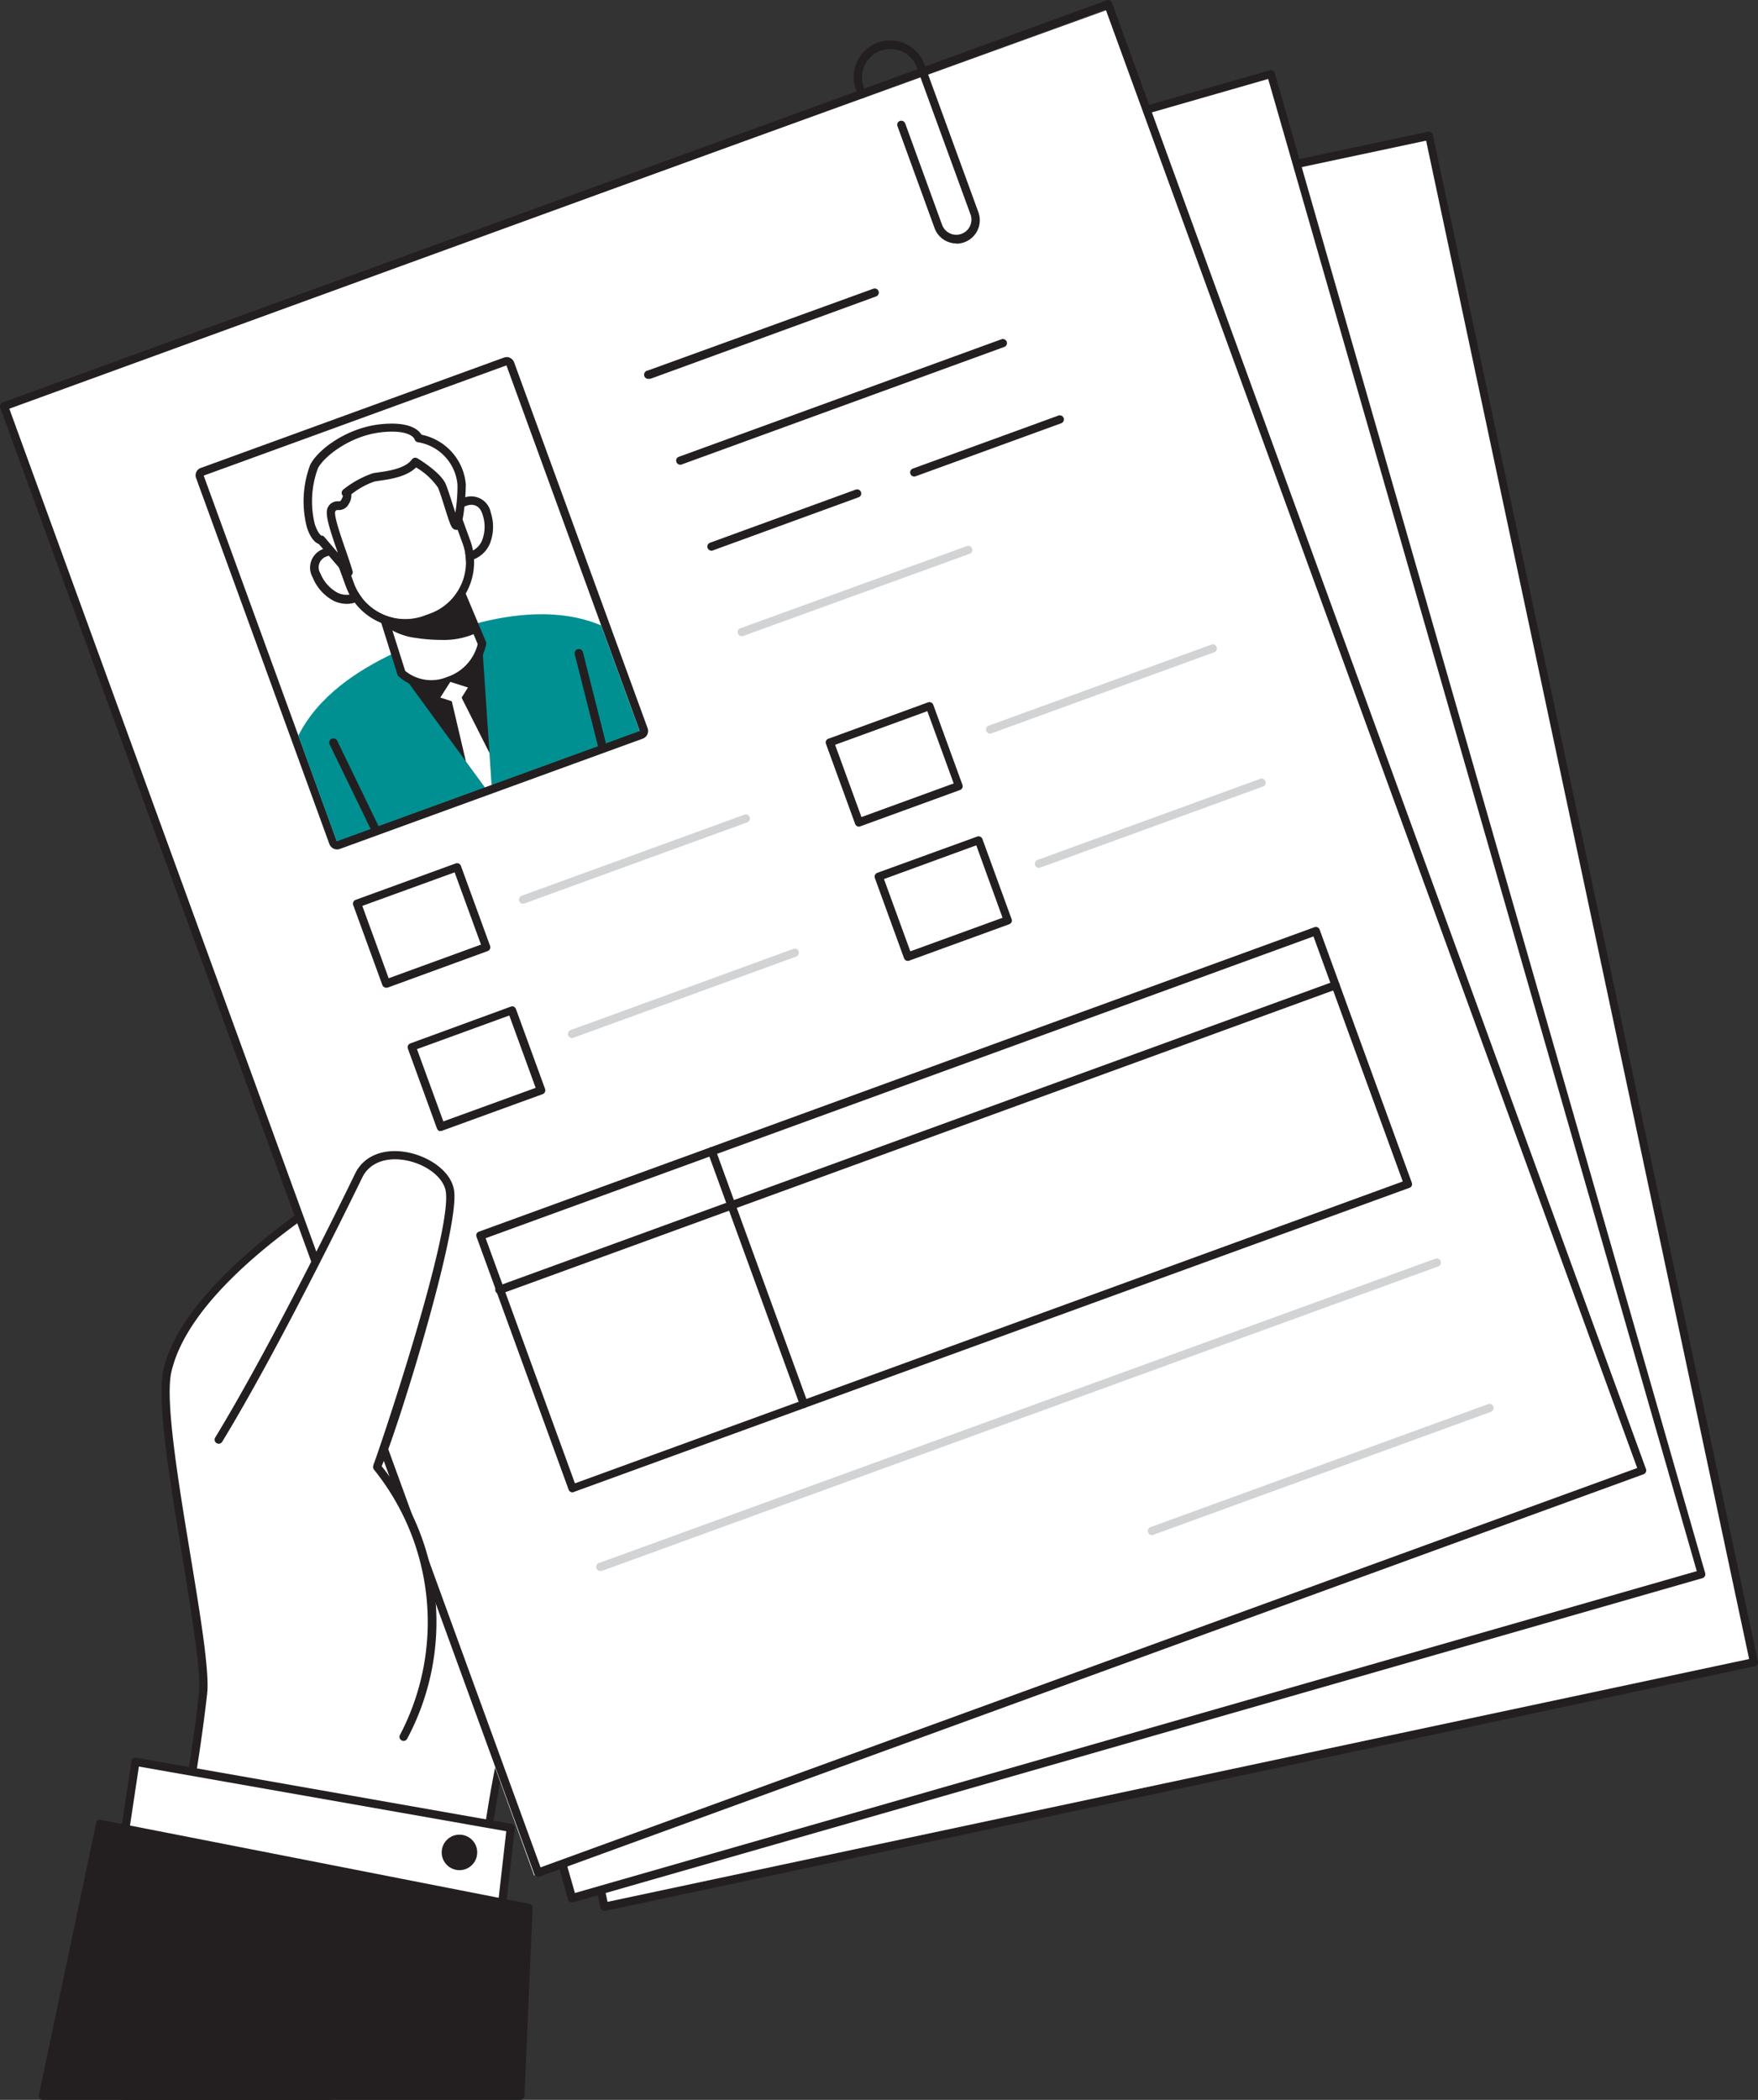 <svg id="_256_personal_data_flatline" data-name=" 256 personal data flatline" xmlns="http://www.w3.org/2000/svg" width="260.87" height="311.56" viewBox="0 0 260.87 311.56">
  <rect x="0" y="0" width="260.87" height="311.56" fill="#333333" stroke="none"/>
  <path id="パス_1465" data-name="パス 1465" d="M140.418,247.368c-2.344,21.021-8.926,49.075-11.949,59.58h30.749l18.86-2.284s4.372-40.987,7.117-49.962.62-94.6.7-95.467-46.21,20.16-50.824,40.173C133.29,207.207,141.208,240.276,140.418,247.368Z" transform="translate(-110.288 4.005)" fill="#fff"/>
  <path id="パス_1466" data-name="パス 1466" d="M128.568,307.665a.584.584,0,0,1-.486-.243.635.635,0,0,1-.1-.535c3.013-10.492,9.619-38.716,11.927-59.507h0c.34-3.059-1.033-11.355-2.429-20.123-1.907-11.525-3.874-23.439-2.842-27.932,4.432-19.285,48.467-40.671,51.407-40.671h0a.643.643,0,0,1,.534.68c0,.182,0,2.5.1,5.707.377,20.331,1.518,82.181-.826,89.868-2.684,8.817-7.044,49.428-7.08,49.792a.608.608,0,0,1-.535.535l-18.787,2.429Zm.8-1.214h29.948l18.351-2.222c.522-4.858,4.493-41.085,7.093-49.6,1.517-4.98,1.773-35.085.765-89.491,0-2.757-.073-4.239-.085-5.028-5.574,2.076-45.347,21.009-49.622,39.554-.972,4.214,1.068,16.54,2.866,27.41,1.457,8.865,2.843,17.245,2.429,20.462h0C138.806,267.892,132.49,295.362,129.369,306.45Z" transform="translate(-110.388 3.896)" fill="#231f20"/>
  <path id="パス_1467" data-name="パス 1467" d="M127.788,259.479l2.732-18.2,55.694,9.8-2.247,19.674Z" transform="translate(-110.422 20.13)" fill="#fff"/>
  <path id="パス_1468" data-name="パス 1468" d="M184.081,271.457h-.122l-56.192-11.27a.631.631,0,0,1-.486-.693l2.745-18.217a.607.607,0,0,1,.243-.4.621.621,0,0,1,.462-.109l55.681,9.812a.6.6,0,0,1,.5.656l-2.234,19.686a.585.585,0,0,1-.595.535Zm-55.512-12.363,54.977,11.04,2.1-18.459-54.516-9.595Z" transform="translate(-110.522 20.028)" fill="#231f20"/>
  <path id="パス_1469" data-name="パス 1469" d="M189.443,289.312l1.19-27.883-63.564-12.46-8.477,40.344Z" transform="translate(-112.229 21.641)" fill="#231f20"/>
  <path id="パス_1470" data-name="パス 1470" d="M189.543,290.019h-70.85a.6.6,0,0,1-.474-.219.643.643,0,0,1-.122-.51l8.5-40.343a.583.583,0,0,1,.67-.481l.035.007,63.575,12.46a.583.583,0,0,1,.486.619l-1.214,27.932A.62.62,0,0,1,189.543,290.019Zm-70.1-1.214h69.514l1.214-26.791L127.7,249.773Z" transform="translate(-112.328 21.541)" fill="#231f20"/>
  <rect id="長方形_1154" data-name="長方形 1154" width="174.344" height="231.556" transform="matrix(0.978, -0.208, 0.208, 0.978, 41.494, 56.43)" fill="#fff"/>
  <path id="パス_1471" data-name="パス 1471" d="M196.159,303.1a.609.609,0,0,1-.51-.476L147.458,76.142a.608.608,0,0,1,.469-.719L318.452,39.137a.608.608,0,0,1,.731.451V39.6L367.411,266.09a.611.611,0,0,1-.065.457.584.584,0,0,1-.38.266L196.429,303.1A.558.558,0,0,1,196.159,303.1ZM148.785,76.475l47.928,225.3,169.4-36.027L318.18,40.46Z" transform="translate(-106.56 -19.591)" fill="#231f20"/>
  <rect id="長方形_1155" data-name="長方形 1155" width="174.344" height="231.556" transform="matrix(0.961, -0.276, 0.276, 0.961, 21.02, 59.112)" fill="#fff"/>
  <path id="パス_1472" data-name="パス 1472" d="M194.772,303.366a.6.6,0,0,1-.542-.428L130.359,80.363a.594.594,0,0,1,.395-.743l.023-.007L298.331,31.518a.594.594,0,0,1,.743.395l.007.023L362.953,254.5a.6.6,0,0,1-.395.743l-.023.007L194.982,303.344ZM131.693,80.614l63.543,221.348,166.471-47.757-63.6-221.4Z" transform="translate(-109.922 -21.09)" fill="#231f20"/>
  <rect id="長方形_1156" data-name="長方形 1156" width="174.275" height="231.464" transform="matrix(0.94, -0.34, 0.34, 0.94, 0.559, 60.688)" fill="#fff"/>
  <path id="パス_1473" data-name="パス 1473" d="M193.123,301.241a.62.62,0,0,1-.571-.389L113.31,83.286a.609.609,0,0,1,.365-.778L277.5,22.843a.617.617,0,0,1,.462,0,.644.644,0,0,1,.316.353l79.242,217.566a.608.608,0,0,1-.365.778l-163.827,59.7A.6.6,0,0,1,193.123,301.241Zm-78.465-217.8,78.829,216.424,162.734-59.253L277.344,24.192Z" transform="translate(-113.274 -22.799)" fill="#231f20"/>
  <rect id="長方形_1157" data-name="長方形 1157" width="47.793" height="57.711" transform="matrix(0.94, -0.34, 0.34, 0.94, 30.104, 70.994)" fill="#fff"/>
  <path id="パス_1474" data-name="パス 1474" d="M183.656,68.308l19.759,54.213L158.481,138.88,138.734,84.667l44.934-16.358m0-1.214a1.25,1.25,0,0,0-.413.073L138.321,83.525a1.16,1.16,0,0,0-.692,1.567l19.759,54.249a1.221,1.221,0,0,0,1.554.717L203.877,123.7a1.216,1.216,0,0,0,.729-1.555L184.8,67.872a1.213,1.213,0,0,0-1.141-.8Z" transform="translate(-108.507 -14.1)" fill="#231f20"/>
  <line id="線_18" data-name="線 18" y1="12.193" x2="33.482" transform="translate(96.317 43.437)" fill="none"/>
  <path id="パス_1475" data-name="パス 1475" d="M193.893,71.97a.617.617,0,1,1-.219-1.214h0l33.481-12.144a.609.609,0,1,1,.426,1.141L194.1,71.97Z" transform="translate(-97.576 -15.769)" fill="#231f20"/>
  <line id="線_19" data-name="線 19" y1="17.451" x2="47.885" transform="translate(100.944 50.894)" fill="none"/>
  <path id="パス_1476" data-name="パス 1476" d="M197.741,83.492a.618.618,0,0,1-.571-.4.594.594,0,0,1,.341-.769l.023-.008,47.91-17.452A.609.609,0,0,1,245.869,66L197.947,83.456A.6.6,0,0,1,197.741,83.492Z" transform="translate(-96.797 -14.54)" fill="#231f20"/>
  <line id="線_20" data-name="線 20" y1="7.882" x2="21.617" transform="translate(105.571 73.179)" fill="none"/>
  <path id="パス_1477" data-name="パス 1477" d="M201.608,92.579a.632.632,0,0,1-.571-.4.608.608,0,0,1,.364-.778l21.617-7.881a.607.607,0,0,1,.778.365.593.593,0,0,1-.342.768l-.023.008-21.617,7.882A.574.574,0,0,1,201.608,92.579Z" transform="translate(-96.037 -10.875)" fill="#231f20"/>
  <line id="線_21" data-name="線 21" y1="7.87" x2="21.617" transform="translate(135.665 62.224)" fill="none"/>
  <path id="パス_1478" data-name="パス 1478" d="M226.76,83.38a.594.594,0,0,1-.571-.4.606.606,0,0,1,.364-.777l21.617-7.87a.607.607,0,0,1,.413,1.141l-21.617,7.871A.606.606,0,0,1,226.76,83.38Z" transform="translate(-91.095 -12.679)" fill="#231f20"/>
  <path id="パス_1479" data-name="パス 1479" d="M205.5,103.882a.617.617,0,1,1-.218-1.214l33.481-12.144a.607.607,0,0,1,.778.364.6.6,0,0,1-.337.772l-.016.006-33.481,12.144Z" transform="translate(-95.294 -9.499)" fill="#d1d3d4"/>
  <path id="パス_1480" data-name="パス 1480" d="M178.253,137.037a.583.583,0,0,1-.571-.4.608.608,0,0,1,.364-.778L211.1,123.824a.607.607,0,0,1,.413,1.141L178.458,137Z" transform="translate(-100.626 -2.954)" fill="#d1d3d4"/>
  <rect id="長方形_1158" data-name="長方形 1158" width="15.788" height="12.63" transform="translate(61.091 155.35) rotate(-20.01)" fill="#fff"/>
  <path id="パス_1481" data-name="パス 1481" d="M168.762,166.085a.61.61,0,0,1-.255,0,.663.663,0,0,1-.316-.34l-4.323-11.876a.607.607,0,0,1,.364-.778l14.889-5.452a.605.605,0,0,1,.462,0,.673.673,0,0,1,.316.34l4.323,11.864a.607.607,0,0,1-.365.778l-14.84,5.4A.57.57,0,0,1,168.762,166.085Zm-3.546-12.144,3.911,10.724,13.7-4.98-3.911-10.735Z" transform="translate(-103.34 1.722)" fill="#231f20"/>
  <rect id="長方形_1159" data-name="長方形 1159" width="15.788" height="12.63" transform="translate(52.985 134.088) rotate(-20.01)" fill="#fff"/>
  <path id="パス_1482" data-name="パス 1482" d="M161.982,148.321a.632.632,0,0,1-.571-.4l-4.324-11.866a.607.607,0,0,1,.365-.777l14.84-5.4a.608.608,0,0,1,.778.365l4.323,11.864a.608.608,0,0,1-.364.778l-14.792,5.4A.579.579,0,0,1,161.982,148.321Zm-3.546-12.144,3.91,10.736,13.7-4.992L172.134,131.2Z" transform="translate(-104.672 -1.767)" fill="#231f20"/>
  <path id="パス_1483" data-name="パス 1483" d="M184.312,153.7a.634.634,0,0,1-.571-.4.606.606,0,0,1,.365-.777l33.057-12.047a.608.608,0,0,1,.778.364.6.6,0,0,1-.342.769l-.023.008L184.519,153.66A.581.581,0,0,1,184.312,153.7Z" transform="translate(-99.435 0.316)" fill="#d1d3d4"/>
  <rect id="長方形_1160" data-name="長方形 1160" width="15.788" height="12.63" transform="translate(123.141 110.188) rotate(-20.01)" fill="#fff"/>
  <path id="パス_1484" data-name="パス 1484" d="M220.62,128.346a.608.608,0,0,1-.571-.4l-4.323-11.866a.553.553,0,0,1,0-.461.546.546,0,0,1,.34-.316l14.8-5.4a.608.608,0,0,1,.778.364l4.323,11.866a.6.6,0,0,1-.342.769l-.023.008-14.828,5.4ZM217.075,116.2l3.91,10.723,13.687-4.991-3.91-10.724Z" transform="translate(-93.153 -5.691)" fill="#231f20"/>
  <path id="パス_1485" data-name="パス 1485" d="M236.169,115.945a.581.581,0,0,1-.571-.4.606.606,0,0,1,.364-.777l33.057-12.035a.607.607,0,0,1,.414,1.141l-33.058,12.035Z" transform="translate(-89.246 -7.099)" fill="#d1d3d4"/>
  <rect id="長方形_1161" data-name="長方形 1161" width="15.788" height="12.63" transform="translate(130.393 130.113) rotate(-20.01)" fill="#fff"/>
  <path id="パス_1486" data-name="パス 1486" d="M226.678,144.992a.607.607,0,0,1-.571-.4L221.783,132.7a.609.609,0,0,1,.365-.778l14.816-5.379a.621.621,0,0,1,.778.364l4.323,11.866a.605.605,0,0,1,0,.462.623.623,0,0,1-.34.316l-14.841,5.4A.574.574,0,0,1,226.678,144.992Zm-3.546-12.144,3.91,10.723,13.688-4.979-3.9-10.748Z" transform="translate(-91.96 -2.42)" fill="#231f20"/>
  <path id="パス_1487" data-name="パス 1487" d="M242.227,132.591a.6.6,0,0,1-.571-.4.618.618,0,0,1,.365-.777l33.057-12.035a.607.607,0,0,1,.413,1.141l-33.057,12.035A.555.555,0,0,1,242.227,132.591Z" transform="translate(-88.055 -3.828)" fill="#d1d3d4"/>
  <rect id="長方形_1162" data-name="長方形 1162" width="131.936" height="39.918" transform="translate(71.287 183.317) rotate(-20.01)" fill="#fff"/>
  <path id="パス_1488" data-name="パス 1488" d="M186.618,221.639a.5.5,0,0,1-.255-.061.585.585,0,0,1-.316-.34l-13.663-37.5a.648.648,0,0,1,0-.474.6.6,0,0,1,.341-.3l123.993-45.177a.6.6,0,0,1,.769.342l.008.023,13.663,37.525a.617.617,0,0,1,0,.462.548.548,0,0,1-.341.316L186.825,221.578A.574.574,0,0,1,186.618,221.639ZM173.733,183.93l13.25,36.372,122.84-44.788-13.25-36.36Z" transform="translate(-101.668 -0.214)" fill="#231f20"/>
  <line id="線_22" data-name="線 22" y1="45.153" x2="123.97" transform="translate(74.227 146.215)" fill="none"/>
  <path id="パス_1489" data-name="パス 1489" d="M175.429,190.868a.616.616,0,1,1-.207-1.214L299.18,144.5a.609.609,0,0,1,.426,1.141l-123.971,45.19Z" transform="translate(-101.202 1.107)" fill="#231f20"/>
  <line id="線_23" data-name="線 23" x2="13.662" y2="37.502" transform="translate(105.62 170.807)" fill="none"/>
  <path id="パス_1490" data-name="パス 1490" d="M215.311,203.767a.606.606,0,0,1-.571-.389l-13.661-37.513a.607.607,0,0,1,1.129-.445l.012.032,13.661,37.5a.607.607,0,0,1-.364.778A.411.411,0,0,1,215.311,203.767Z" transform="translate(-96.03 5.149)" fill="#231f20"/>
  <path id="パス_1491" data-name="パス 1491" d="M256.334,216.355a.616.616,0,0,1-.206-1.214l50.011-18.217a.607.607,0,0,1,.413,1.141l-50.011,18.217Z" transform="translate(-85.305 11.409)" fill="#d1d3d4"/>
  <path id="パス_1492" data-name="パス 1492" d="M187.944,225.22a.616.616,0,1,1-.207-1.214l124.018-45.117a.61.61,0,0,1,.425,1.143L188.15,225.183Z" transform="translate(-98.743 7.864)" fill="#d1d3d4"/>
  <path id="パス_1493" data-name="パス 1493" d="M195.205,100.624l5.707,15.666-44.934,16.358-5.707-15.654c2.974-5.963,8.95-9.8,14.342-12.326,2.064-.972,4.056-1.737,5.756-2.356l.4-.146c1.578-.571,3.424-1.214,5.428-1.724h.109C182.064,98.875,189.072,98.038,195.205,100.624Z" transform="translate(-106.004 -7.832)" fill="#009092"/>
  <path id="パス_1494" data-name="パス 1494" d="M175.029,102.646h0l1.092,16.177.316,4.736-1.007.365-2.806-3.838L163.09,107.03h0A30.07,30.07,0,0,1,175.029,102.646Z" transform="translate(-103.486 -7.109)" fill="#231f20"/>
  <path id="パス_1495" data-name="パス 1495" d="M168.9,89.15c-.681-3.509,4.542-6.339,5.7-2.32a6.19,6.19,0,0,1-.1,4.263,3.644,3.644,0,0,1-3.388,2.21" transform="translate(-102.357 -10.604)" fill="#fff"/>
  <path id="パス_1496" data-name="パス 1496" d="M171.364,93.988h-.243a.619.619,0,0,1-.571-.665v0a.632.632,0,0,1,.668-.583,3,3,0,0,0,2.769-1.846,5.593,5.593,0,0,0,.1-3.776c-.462-1.6-1.542-1.591-2.15-1.457a3.169,3.169,0,0,0-2.332,3.5.607.607,0,0,1-.462.724l-.024,0a.632.632,0,0,1-.741-.5,4.4,4.4,0,0,1,3.268-4.943,2.963,2.963,0,0,1,3.6,2.142c.016.062.03.126.042.189a6.771,6.771,0,0,1-.158,4.64A4.3,4.3,0,0,1,171.364,93.988Z" transform="translate(-102.457 -10.704)" fill="#231f20"/>
  <path id="パス_1497" data-name="パス 1497" d="M158.408,92.933c-1.736-3.134-7.553-1.943-5.853,1.87a6.132,6.132,0,0,0,2.8,3.146,3.644,3.644,0,0,0,4.02-.486" transform="translate(-105.616 -9.37)" fill="#fff"/>
  <path id="パス_1498" data-name="パス 1498" d="M157.21,99.073a4.565,4.565,0,0,1-1.979-.449,6.769,6.769,0,0,1-3.11-3.461,2.94,2.94,0,0,1,1.086-4.012c.066-.037.133-.073.2-.105a4.384,4.384,0,0,1,5.683,1.688.625.625,0,1,1-1.092.608,3.156,3.156,0,0,0-4.032-1.214,1.688,1.688,0,0,0-.8,2.247,1.788,1.788,0,0,0,.1.182,5.662,5.662,0,0,0,2.5,2.842,3.025,3.025,0,0,0,3.315-.377.633.633,0,0,1,.887,0,.62.62,0,0,1,0,.875A3.934,3.934,0,0,1,157.21,99.073Z" transform="translate(-105.717 -9.476)" fill="#231f20"/>
  <path id="パス_1499" data-name="パス 1499" d="M163.728,109.092a6.751,6.751,0,0,0,7.044,1.118,7.483,7.483,0,0,0,4.931-5.478l-5.235-12.581L159.66,96.085Z" transform="translate(-104.16 -9.172)" fill="#fff"/>
  <path id="パス_1500" data-name="パス 1500" d="M168.165,111.416a6.969,6.969,0,0,1-4.773-1.809.687.687,0,0,1-.158-.255L159.166,96.37a.621.621,0,0,1,.389-.766l10.772-3.934a.632.632,0,0,1,.8.34l5.271,12.557a.776.776,0,0,1,0,.34,8.088,8.088,0,0,1-5.344,5.975A8.488,8.488,0,0,1,168.165,111.416Zm-3.776-2.6a6.129,6.129,0,0,0,6.266.887,6.9,6.9,0,0,0,4.494-4.858l-4.931-11.828L160.5,96.552Z" transform="translate(-104.262 -9.274)" fill="#231f20"/>
  <path id="パス_1501" data-name="パス 1501" d="M161.411,100.721a9.436,9.436,0,0,0,4.311,1.676c2.575.4,6.255.571,8.708-.778L172,96.373a25.582,25.582,0,0,1-5.659,2.174,17.527,17.527,0,0,1-5.283.85C160.719,99.325,160.889,100.32,161.411,100.721Z" transform="translate(-103.919 -8.342)" fill="#231f20"/>
  <path id="パス_1502" data-name="パス 1502" d="M169.354,103.379a24.43,24.43,0,0,1-3.643-.292,9.854,9.854,0,0,1-4.579-1.8,1.969,1.969,0,0,1-.7-1.968.716.716,0,0,1,.729-.486,16.676,16.676,0,0,0,5.089-.826,24.887,24.887,0,0,0,5.6-2.076.636.636,0,0,1,.474,0,.578.578,0,0,1,.352.328L175.1,101.5a.608.608,0,0,1-.255.79A11.645,11.645,0,0,1,169.354,103.379Zm-7.675-3.329a.855.855,0,0,0,.207.292h0a8.842,8.842,0,0,0,4.032,1.554c1.529.231,5.233.644,7.82-.461l-1.894-4.142a26.683,26.683,0,0,1-5.271,1.883,19.3,19.3,0,0,1-4.895.873Zm-.583,0" transform="translate(-104.018 -8.437)" fill="#231f20"/>
  <path id="パス_1503" data-name="パス 1503" d="M168.288,103.125l.887-.328a8.1,8.1,0,0,0,4.861-10.372l0-.011-4.4-12.059a12.326,12.326,0,0,0-16.127,5.768l4.384,12.144a8.112,8.112,0,0,0,10.393,4.859Z" transform="translate(-105.368 -11.705)" fill="#fff"/>
  <path id="パス_1504" data-name="パス 1504" d="M164.981,79.4a10.158,10.158,0,0,1,4.858,1.129l4.4,12.059a8.1,8.1,0,0,1-4.847,10.38l-.011,0-.887.328a8.254,8.254,0,0,1-2.781.486,8.111,8.111,0,0,1-7.6-5.294l-4.384-12.144A11.284,11.284,0,0,1,160.6,80.15a12.609,12.609,0,0,1,4.384-.8m0-1.214a13.994,13.994,0,0,0-4.858.873,12.521,12.521,0,0,0-7.628,6.971,1.218,1.218,0,0,0,0,.839l4.385,12.059a9.339,9.339,0,0,0,11.961,5.6l.037-.013.887-.328a9.363,9.363,0,0,0,5.6-12l-4.4-12.047a1.213,1.213,0,0,0-.535-.656,11.473,11.473,0,0,0-5.5-1.3Z" transform="translate(-105.582 -11.926)" fill="#231f20"/>
  <path id="パス_1505" data-name="パス 1505" d="M170.516,110.525l-2.635-.838,1.482-2.332,2.623.838Z" transform="translate(-102.544 -6.184)" fill="#fff"/>
  <path id="パス_1506" data-name="パス 1506" d="M174.921,117.6l.316,4.736-1.008.364-2.805-3.838-2.1-8.95h0l-.073-.3-.049-.194,1.348-.486.085.182.146.267v.012Z" transform="translate(-102.285 -5.875)" fill="#fff"/>
  <path id="パス_1507" data-name="パス 1507" d="M160.838,128.216a.618.618,0,0,1-.559-.352L154.134,115.2a.631.631,0,0,1,1.129-.546l6.132,12.666a.618.618,0,0,1-.276.83l-.014.007A.645.645,0,0,1,160.838,128.216Z" transform="translate(-105.252 -4.808)" fill="#231f20"/>
  <path id="パス_1508" data-name="パス 1508" d="M188.594,118.1a.605.605,0,0,1-.607-.474l-3.449-13.65a.632.632,0,0,1,1.214-.3l3.449,13.651a.632.632,0,0,1-.461.765h0Z" transform="translate(-99.272 -6.985)" fill="#231f20"/>
  <path id="パス_1509" data-name="パス 1509" d="M157.5,97.286c-1.153-3.777-3.11-8.368-2.49-9.352s1.372,0,1.992-1.118.1-1.214.1-1.214a14.548,14.548,0,0,1,4.153-2.343c1.433-.243,4.858-.462,6.145-2.284,0,0,3.28,1.98,3.947,3.546s1.833,6.072,2.137,5.89.911-4.275.79-6.072a7.626,7.626,0,0,0-6.388-6.85s-.474-1.991-5.417-1.505-9.181,3.8-10.1,5.744a14.782,14.782,0,0,0-.461,8.744c.717,2.161,1.542,2.137,1.542,2.137Z" transform="translate(-105.774 -12.363)" fill="#fff"/>
  <path id="パス_1510" data-name="パス 1510" d="M157.6,98.018a.607.607,0,0,1-.474-.218l-3.935-4.6c-.449-.158-1.214-.717-1.785-2.514a15.44,15.44,0,0,1,.486-9.206c1.033-2.174,5.4-5.586,10.614-6.072,4.166-.4,5.5.863,5.914,1.566A8.248,8.248,0,0,1,175,84.345c0,.972-.243,6.193-1.106,6.691a.662.662,0,0,1-.571,0c-.437-.17-.607-.547-1.506-3.424-.34-1.08-.692-2.2-.958-2.806a10.311,10.311,0,0,0-3.242-2.976c-1.421,1.409-3.923,1.761-5.478,1.98l-.693.109a11.731,11.731,0,0,0-3.436,1.9,2.288,2.288,0,0,1-.365,1.4,1.625,1.625,0,0,1-1.554.934c-.291,0-.34,0-.461.207-.243.559.788,3.57,1.481,5.562.376,1.092.765,2.21,1.08,3.278a.62.62,0,0,1-.291.729A.641.641,0,0,1,157.6,98.018Zm-3.971-6.072a.489.489,0,0,1,.389.219L156,94.485l-.073-.207c-1.275-3.716-1.919-5.7-1.347-6.619a1.578,1.578,0,0,1,1.469-.8c.3,0,.352,0,.5-.292a2.207,2.207,0,0,0,.219-.51.721.721,0,0,1-.183-.328.67.67,0,0,1,.231-.62,14.863,14.863,0,0,1,4.433-2.429l.729-.109c1.505-.207,4.032-.571,5.016-1.919a.618.618,0,0,1,.826-.17c.365.206,3.473,2.125,4.2,3.825.279.668.644,1.822,1,2.927.134.413.28.875.425,1.311a24.513,24.513,0,0,0,.316-4.165,7.006,7.006,0,0,0-5.877-6.291.619.619,0,0,1-.5-.474h0s-.559-1.432-4.749-1.019c-4.858.474-8.829,3.764-9.595,5.4a14.117,14.117,0,0,0-.449,8.258c.522,1.554,1.033,1.724,1.033,1.724Z" transform="translate(-105.876 -12.477)" fill="#231f20"/>
  <path id="パス_1511" data-name="パス 1511" d="M234.4,57.927a3.474,3.474,0,0,1-3.254-2.283l-5.5-15.12a.6.6,0,0,1,.336-.772l.016-.006a.632.632,0,0,1,.79.365l5.5,15.12a2.247,2.247,0,0,0,4.226-1.518l-7.978-21.86a4.2,4.2,0,0,0-7.906,2.846l.012.032.3.838a.606.606,0,0,1-.365.777.594.594,0,0,1-.768-.341l-.008-.023-.3-.838a5.415,5.415,0,1,1,10.177-3.7l7.978,21.86a3.483,3.483,0,0,1-3.254,4.651Z" transform="translate(-92.467 -21.801)" fill="#231f20"/>
  <path id="パス_1512" data-name="パス 1512" d="M140.425,208.254c6.643-10.93,15.2-27.725,20.779-39.19,2.733-5.622,12.8-2.5,13.529,2.271,1.007,6.68-10.748,41.072-10.821,40.987a36.435,36.435,0,0,1,3.911,40.017" transform="translate(-107.939 5.349)" fill="#fff"/>
  <path id="パス_1513" data-name="パス 1513" d="M167.93,253.059a.527.527,0,0,1-.292-.085.594.594,0,0,1-.242-.805l.011-.02a36.058,36.058,0,0,0-3.861-39.336.6.6,0,0,1-.1-.607v-.085c.669-1.579,11.708-34.308,10.748-40.587-.328-2.137-3.061-4.189-6.242-4.675-2.842-.426-5.137.534-6.133,2.574-2.878,5.9-12.873,26.208-20.8,39.239a.607.607,0,0,1-.836.2h0a.6.6,0,0,1-.214-.814l.007-.012c7.906-12.982,17.889-33.238,20.755-39.141,1.214-2.551,4.007-3.765,7.407-3.242,3.169.486,6.8,2.647,7.287,5.7.875,5.756-8.5,35.935-10.748,40.927a36.832,36.832,0,0,1,3.777,40.464A.618.618,0,0,1,167.93,253.059Z" transform="translate(-108.045 5.248)" fill="#231f20"/>
  <ellipse id="楕円形_57" data-name="楕円形 57" cx="2.635" cy="2.635" rx="2.635" ry="2.635" transform="translate(65.543 272.213)" fill="#231f20"/>
</svg>
